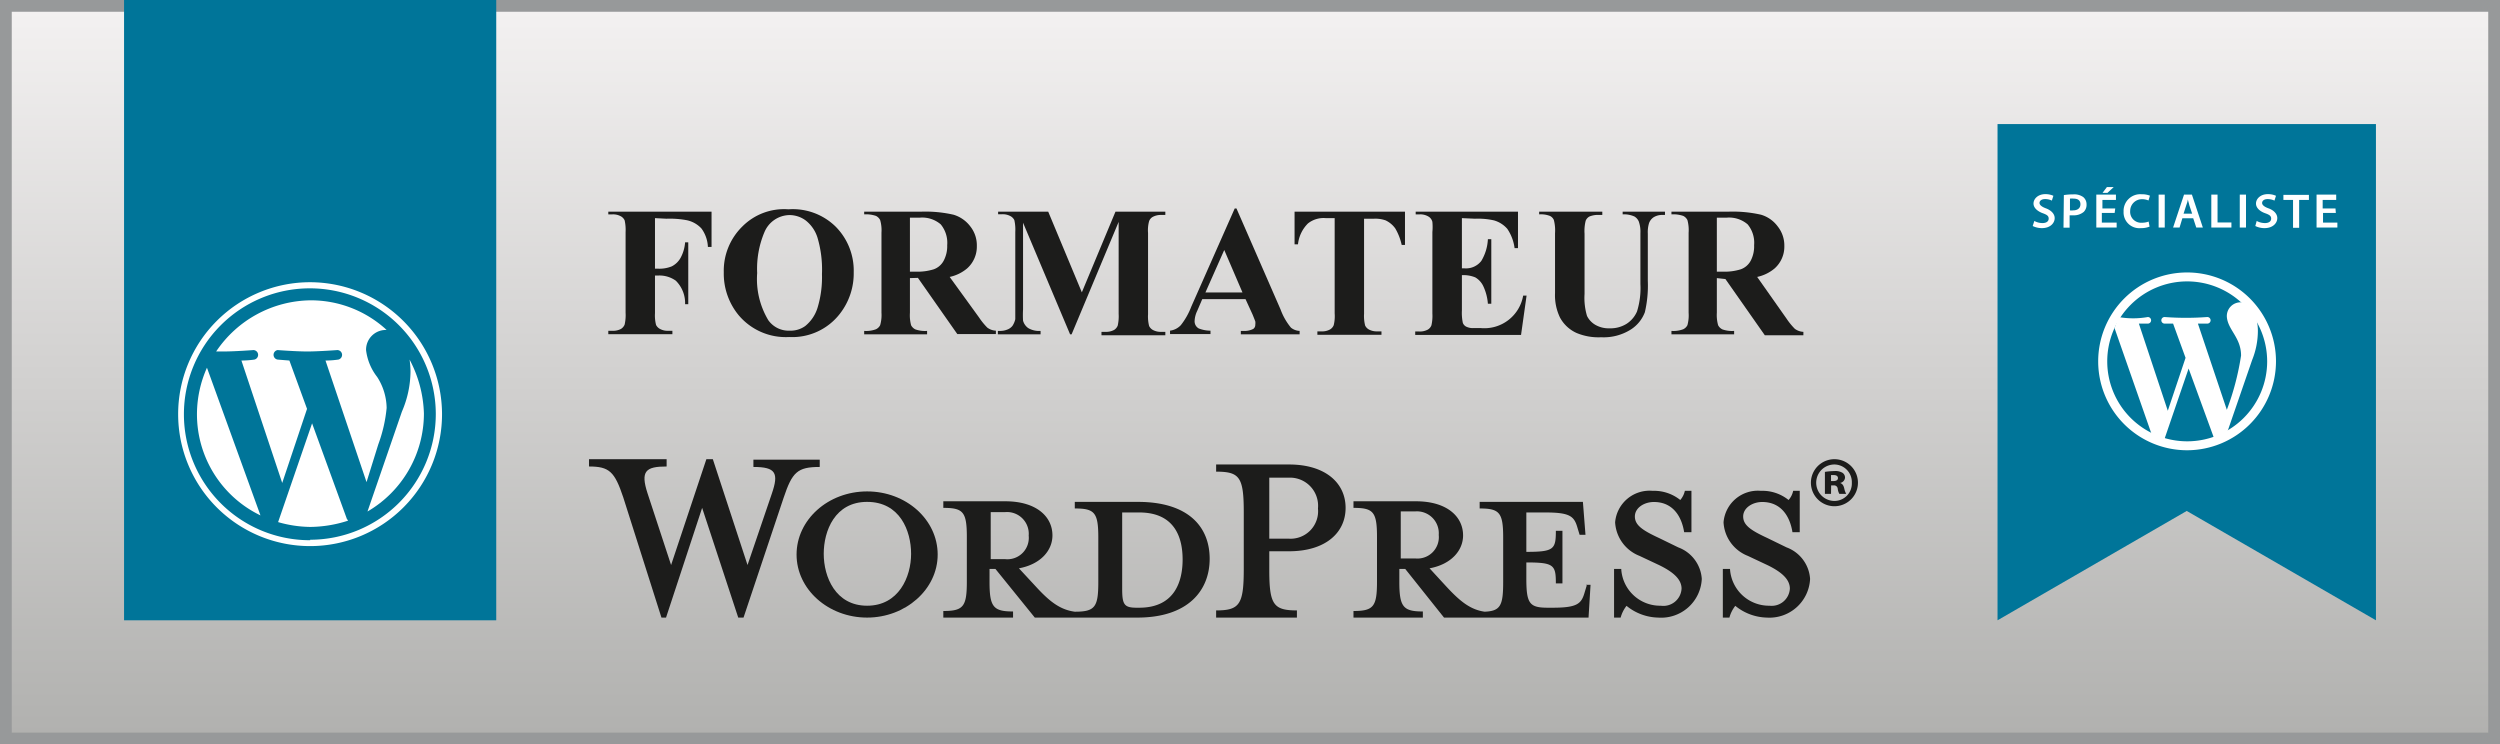 <svg xmlns="http://www.w3.org/2000/svg" xmlns:xlink="http://www.w3.org/1999/xlink" viewBox="0 0 212.6 63.3"><rect x="0" y="0" width="212.6" height="63.3" fill="#333333" stroke="none"/><defs><style>.cls-1{fill:url(#Dégradé_sans_nom_3);}.cls-2{fill:#97999a;}.cls-3{fill:#007599;}.cls-4{fill:#1c1c1b;}.cls-5{fill:#fff;}</style><linearGradient id="Dégradé_sans_nom_3" x1="106.3" x2="106.3" y2="63.3" gradientUnits="userSpaceOnUse"><stop offset="0" stop-color="#f4f2f2"/><stop offset="1" stop-color="#b0b0ae"/></linearGradient></defs><g id="Calque_2" data-name="Calque 2"><g id="Calque_1-2" data-name="Calque 1"><rect class="cls-1" width="212.6" height="63.3"/><path class="cls-2" d="M211.6,1V62.3H1V1H211.6m1-1H0V63.3H212.6V0Z"/><rect class="cls-3" x="10.55" width="31.65" height="52.75"/><path class="cls-4" d="M55.7,18.55v4.3H56a2.79,2.79,0,0,0,1.13-.2,1.79,1.79,0,0,0,.74-.71,3.22,3.22,0,0,0,.39-1.33h.27v5.26h-.27a2.67,2.67,0,0,0-.79-2A2.39,2.39,0,0,0,56,23.43h-.3v3.2a3.31,3.31,0,0,0,.09,1,.78.78,0,0,0,.35.35,1.36,1.36,0,0,0,.69.15h.35v.29H51.73v-.29h.35a1.41,1.41,0,0,0,.73-.16.77.77,0,0,0,.31-.37,3.58,3.58,0,0,0,.08-1V19.74a3.71,3.71,0,0,0-.08-1,.75.75,0,0,0-.35-.36,1.36,1.36,0,0,0-.69-.15h-.35V18h8.78v3H60.2a2.85,2.85,0,0,0-.55-1.57,2.35,2.35,0,0,0-1.28-.71,7.92,7.92,0,0,0-1.7-.12Z"/><path class="cls-4" d="M67.05,17.8a5.2,5.2,0,0,1,4,1.46,5.3,5.3,0,0,1,1.55,3.89,5.57,5.57,0,0,1-1.16,3.51,5.11,5.11,0,0,1-4.33,2,5.23,5.23,0,0,1-4.34-1.91,5.57,5.57,0,0,1-1.22-3.59,5.27,5.27,0,0,1,1.58-3.9A5,5,0,0,1,67.05,17.8Zm.09.49A2.35,2.35,0,0,0,65,19.76a8,8,0,0,0-.61,3.46,6.81,6.81,0,0,0,.94,4,2.12,2.12,0,0,0,1.83.9,2.14,2.14,0,0,0,1.31-.39,3.2,3.2,0,0,0,1.06-1.58,8.86,8.86,0,0,0,.37-2.83,9.6,9.6,0,0,0-.38-3.11,3,3,0,0,0-1-1.46A2.32,2.32,0,0,0,67.14,18.29Z"/><path class="cls-4" d="M77.38,23.65v2.94a3.31,3.31,0,0,0,.1,1.07.81.81,0,0,0,.36.35,2.44,2.44,0,0,0,1,.13v.29H73.49v-.29a2.33,2.33,0,0,0,1-.14.77.77,0,0,0,.36-.35,3.1,3.1,0,0,0,.11-1.06v-6.8a3.13,3.13,0,0,0-.11-1.07.78.78,0,0,0-.36-.36,2.64,2.64,0,0,0-1-.13V18h4.84a10.69,10.69,0,0,1,2.76.26,2.79,2.79,0,0,1,1.43,1,2.59,2.59,0,0,1,.55,1.66,2.48,2.48,0,0,1-.83,1.91,3.42,3.42,0,0,1-1.48.72L83.26,27a5.7,5.7,0,0,0,.7.86,1.32,1.32,0,0,0,.73.26v.29H81.41l-3.35-4.78Zm0-5.14V23.1h.43a4.64,4.64,0,0,0,1.6-.2,1.55,1.55,0,0,0,.83-.71,2.63,2.63,0,0,0,.31-1.34A2.46,2.46,0,0,0,80,19.08a2.42,2.42,0,0,0-1.79-.57Z"/><path class="cls-4" d="M92,24.86,94.86,18H99.1v.28h-.34a1.45,1.45,0,0,0-.74.17.68.68,0,0,0-.3.36,2.92,2.92,0,0,0-.09,1v6.91a3.31,3.31,0,0,0,.09,1,.76.76,0,0,0,.34.35,1.4,1.4,0,0,0,.7.15h.34v.29H93.67v-.29H94a1.43,1.43,0,0,0,.74-.16.77.77,0,0,0,.31-.37,3.58,3.58,0,0,0,.08-1V18.87l-4,9.56H91l-4-9.49v7.38a8.45,8.45,0,0,0,0,.95,1.14,1.14,0,0,0,.44.63,1.81,1.81,0,0,0,1.05.24v.29H84.86v-.29H85a1.56,1.56,0,0,0,.65-.11,1,1,0,0,0,.45-.32,1.68,1.68,0,0,0,.24-.57c0-.05,0-.32,0-.79V19.72a3.67,3.67,0,0,0-.08-1,.78.78,0,0,0-.35-.35,1.37,1.37,0,0,0-.7-.15h-.33V18h4.26Z"/><path class="cls-4" d="M105.92,25.44h-3.68l-.43,1a2.17,2.17,0,0,0-.22.85.69.69,0,0,0,.35.64,2.73,2.73,0,0,0,1,.19v.29H99.5v-.29a1.52,1.52,0,0,0,.92-.47,6,6,0,0,0,.89-1.58L105,17.73h.15l3.75,8.59a5.22,5.22,0,0,0,.88,1.54,1.24,1.24,0,0,0,.74.28v.29h-5v-.29h.21a1.62,1.62,0,0,0,.85-.17.42.42,0,0,0,.17-.36,1,1,0,0,0,0-.28s-.09-.24-.23-.58Zm-.26-.57-1.55-3.61-1.6,3.61Z"/><path class="cls-4" d="M119.48,18v2.83h-.28a4.72,4.72,0,0,0-.55-1.41,2.13,2.13,0,0,0-.82-.68,2.63,2.63,0,0,0-1-.14H116v8.08a3.31,3.31,0,0,0,.09,1,.76.76,0,0,0,.34.35,1.4,1.4,0,0,0,.7.15h.35v.29h-5.45v-.29h.35a1.37,1.37,0,0,0,.72-.16.74.74,0,0,0,.32-.37,3.2,3.2,0,0,0,.08-1V18.55h-.75a2.14,2.14,0,0,0-1.52.45,2.94,2.94,0,0,0-.85,1.78h-.29V18Z"/><path class="cls-4" d="M124.32,18.55v4.27h.21a1.65,1.65,0,0,0,1.44-.63,3.93,3.93,0,0,0,.56-1.85h.29v5.49h-.29a4.25,4.25,0,0,0-.38-1.47,1.71,1.71,0,0,0-.69-.77,2.64,2.64,0,0,0-1.14-.19v3a4.13,4.13,0,0,0,.08,1.06.61.61,0,0,0,.27.31,1.28,1.28,0,0,0,.64.13h.62a3.35,3.35,0,0,0,3.6-2.76h.29l-.47,3.34h-9v-.29h.34a1.41,1.41,0,0,0,.73-.16.72.72,0,0,0,.31-.37,3.58,3.58,0,0,0,.08-1V19.74a4.85,4.85,0,0,0,0-.87.73.73,0,0,0-.28-.42,1.33,1.33,0,0,0-.8-.22h-.34V18h8.7v3.1h-.29a3.76,3.76,0,0,0-.62-1.64,2.36,2.36,0,0,0-1.14-.72,6.29,6.29,0,0,0-1.61-.14Z"/><path class="cls-4" d="M130.89,18h5.37v.28H136a1.93,1.93,0,0,0-.83.13.72.72,0,0,0-.32.35,3.57,3.57,0,0,0-.1,1.12V25a5.35,5.35,0,0,0,.21,1.87,1.79,1.79,0,0,0,.7.75,2.27,2.27,0,0,0,1.22.3,2.58,2.58,0,0,0,1.44-.38,2.35,2.35,0,0,0,.89-1.05,6.65,6.65,0,0,0,.29-2.34V19.83a2.61,2.61,0,0,0-.14-1,.91.91,0,0,0-.37-.42,2.17,2.17,0,0,0-1-.18V18h3.6v.28h-.21a1.36,1.36,0,0,0-.73.18,1,1,0,0,0-.42.53,2.65,2.65,0,0,0-.1.89v4a10,10,0,0,1-.25,2.67A3,3,0,0,1,138.72,28a4.32,4.32,0,0,1-2.56.68,4.83,4.83,0,0,1-2.08-.36A3,3,0,0,1,132.66,27a4.36,4.36,0,0,1-.42-2.08V19.83a3.53,3.53,0,0,0-.1-1.12.68.68,0,0,0-.34-.35,2.14,2.14,0,0,0-.91-.13Z"/><path class="cls-4" d="M146,23.65v2.94a3.21,3.21,0,0,0,.11,1.07.81.81,0,0,0,.36.35,2.44,2.44,0,0,0,1,.13v.29h-5.33v-.29a2.36,2.36,0,0,0,1-.14.77.77,0,0,0,.36-.35,3.2,3.2,0,0,0,.1-1.06v-6.8a3.23,3.23,0,0,0-.1-1.07.78.78,0,0,0-.36-.36,2.64,2.64,0,0,0-1-.13V18H147a10.8,10.8,0,0,1,2.76.26,2.72,2.72,0,0,1,1.42,1,2.6,2.6,0,0,1,.56,1.66,2.48,2.48,0,0,1-.83,1.91,3.42,3.42,0,0,1-1.48.72l2.5,3.55a5.7,5.7,0,0,0,.7.86,1.32,1.32,0,0,0,.73.26v.29h-3.28l-3.35-4.78Zm0-5.14V23.1h.44a4.64,4.64,0,0,0,1.6-.2,1.55,1.55,0,0,0,.83-.71,2.63,2.63,0,0,0,.3-1.34,2.45,2.45,0,0,0-.55-1.77,2.42,2.42,0,0,0-1.79-.57Z"/><polygon class="cls-3" points="202.05 52.75 185.96 43.45 169.87 52.75 169.87 10.55 202.05 10.55 202.05 52.75"/><path class="cls-5" d="M173,18.79a1.44,1.44,0,0,0,.69.18c.34,0,.53-.15.53-.38s-.15-.33-.51-.46-.78-.41-.78-.82.39-.8,1-.8a1.63,1.63,0,0,1,.69.14l-.13.41a1.28,1.28,0,0,0-.57-.13c-.34,0-.48.17-.48.33s.17.32.55.46.74.43.74.83-.35.85-1.09.85a1.79,1.79,0,0,1-.78-.18Z"/><path class="cls-5" d="M175.51,16.59a5,5,0,0,1,.8-.06,1.31,1.31,0,0,1,.85.23.79.79,0,0,1,.28.62.84.84,0,0,1-.24.64,1.31,1.31,0,0,1-.91.29H176v1.05h-.52Zm.52,1.3a.88.88,0,0,0,.26,0c.39,0,.63-.19.63-.52s-.22-.48-.59-.48a1.53,1.53,0,0,0-.3,0Z"/><path class="cls-5" d="M179.83,18.11h-1.09v.82H180v.42h-1.73v-2.8h1.67V17h-1.15v.73h1.09Zm-.08-2.2-.53.49h-.42l.37-.49Z"/><path class="cls-5" d="M182.8,19.27a1.87,1.87,0,0,1-.74.13A1.34,1.34,0,0,1,180.59,18a1.42,1.42,0,0,1,1.54-1.48,1.82,1.82,0,0,1,.7.12l-.12.41a1.39,1.39,0,0,0-.56-.11,1,1,0,0,0-1,1,.93.93,0,0,0,1,1,1.49,1.49,0,0,0,.57-.1Z"/><path class="cls-5" d="M184.09,16.55v2.8h-.52v-2.8Z"/><path class="cls-5" d="M185.59,18.56l-.24.79h-.55l.93-2.8h.67l.93,2.8h-.56l-.26-.79Zm.83-.39-.23-.69c-.05-.17-.1-.36-.14-.52h0c0,.16-.09.36-.14.52l-.22.69Z"/><path class="cls-5" d="M188.05,16.55h.53v2.37h1.18v.43h-1.71Z"/><path class="cls-5" d="M191,16.55v2.8h-.53v-2.8Z"/><path class="cls-5" d="M191.91,18.79a1.48,1.48,0,0,0,.7.18c.34,0,.53-.15.53-.38s-.15-.33-.52-.46-.77-.41-.77-.82.39-.8,1-.8a1.64,1.64,0,0,1,.7.14l-.13.41a1.38,1.38,0,0,0-.58-.13c-.33,0-.47.17-.47.33s.16.32.55.46.74.43.74.83-.35.85-1.09.85a1.76,1.76,0,0,1-.78-.18Z"/><path class="cls-5" d="M195,17h-.82v-.43h2.17V17h-.83v2.37H195Z"/><path class="cls-5" d="M198.64,18.11h-1.09v.82h1.22v.42H197v-2.8h1.67V17h-1.15v.73h1.09Z"/><path class="cls-5" d="M186,38.29a7.56,7.56,0,1,1,7.55-7.56A7.57,7.57,0,0,1,186,38.29Zm0-14.36a6.8,6.8,0,1,0,6.8,6.8A6.81,6.81,0,0,0,186,23.93Z"/><path class="cls-5" d="M184,37.53l2.12-6.19,2.19,6,1.1-.6,2.11-6.12a6.66,6.66,0,0,0,.49-2.46c0-1.24-.49-2.34-1.4-2.45a1.17,1.17,0,0,0-1.24,1.21c.07,1.13,1.21,1.77,1.21,3.32a22.8,22.8,0,0,1-1.21,4.61l-2.46-7.33c.42,0,.8,0,.8,0a.28.28,0,1,0,0-.56,24.44,24.44,0,0,1-3.63,0,.28.28,0,1,0,0,.56s.34,0,.72,0l1.06,2.91-1.51,4.5-2.46-7.41c.42,0,.76,0,.76,0a.28.28,0,1,0,0-.56,7.09,7.09,0,0,1-2.49,0l-.34.94L183,37Z"/><g id="g892"><path id="path2" class="cls-4" d="M96.77,42.68H91.4v.56c1.68,0,2,.34,2,2.46v3.8c0,2.13-.28,2.52-2,2.52-1.28-.17-2.18-.9-3.35-2.18l-1.4-1.51c1.84-.34,2.85-1.51,2.85-2.8,0-1.62-1.4-2.9-4-2.9H80.22v.56c1.68,0,2,.33,2,2.46v3.8c0,2.12-.28,2.51-2,2.51v.56h5.93V52c-1.68,0-2-.39-2-2.51V48.38h.5L88,52.52h8.72c4.3,0,6.15-2.29,6.15-5S101.07,42.68,96.77,42.68ZM84.25,47.55v-4h1.23a1.85,1.85,0,0,1,2,2,1.82,1.82,0,0,1-2,2Zm12.63,4.13h-.23c-1.06,0-1.22-.28-1.22-1.62V43.58h1.45c3.13,0,3.69,2.29,3.69,4S100,51.68,96.88,51.68Z"/><path id="path4" class="cls-4" d="M63.57,48.05,65.63,42c.62-1.79.34-2.29-1.56-2.29v-.62h5.64v.62c-1.9,0-2.34.44-3.07,2.62L63.23,52.52h-.45l-3.07-9.33-3.07,9.33h-.39L53,42.29c-.73-2.18-1.18-2.62-2.91-2.62v-.62h6.6v.62c-1.79,0-2.24.39-1.62,2.29l2,6.09,3-9h.55Z"/><path id="path6" class="cls-4" d="M73.74,52.52c-3.3,0-6-2.4-6-5.36s2.68-5.37,6-5.37,6,2.4,6,5.37S77,52.52,73.74,52.52Zm0-9.84c-2.74,0-3.69,2.46-3.69,4.42s1,4.41,3.69,4.41,3.74-2.45,3.74-4.41S76.53,42.68,73.74,42.68Z"/><path id="path8" class="cls-4" d="M110.29,51.91v.61h-6.87v-.61c2,0,2.35-.51,2.35-3.53v-4.8c0-3-.34-3.47-2.35-3.47V39.5h6.2c3.08,0,4.81,1.56,4.81,3.69s-1.73,3.69-4.81,3.69h-1.68v1.56C107.94,51.4,108.28,51.91,110.29,51.91Zm-.67-11.29h-1.68v5.19h1.68a2.34,2.34,0,0,0,2.46-2.57A2.39,2.39,0,0,0,109.62,40.62Z"/><path id="path10" class="cls-4" d="M134.94,49.78l-.17.56c-.28,1-.61,1.34-2.74,1.34h-.39c-1.56,0-1.84-.33-1.84-2.46V47.83c2.35,0,2.51.22,2.51,1.78h.56V45.14h-.56c0,1.57-.16,1.79-2.51,1.79V43.58h1.62c2.12,0,2.46.33,2.74,1.34l.17.56h.5l-.22-2.8h-8.78v.56c1.68,0,2,.34,2,2.46v3.8c0,2-.23,2.46-1.57,2.52-1.23-.17-2.12-.9-3.3-2.18l-1.39-1.51c1.84-.34,2.85-1.51,2.85-2.8,0-1.62-1.4-2.9-4-2.9H115.1v.56c1.68,0,2,.33,2,2.46v3.8c0,2.12-.28,2.51-2,2.51v.56H121V52c-1.67,0-2-.39-2-2.51V48.38h.5l3.3,4.14h12.29l.17-2.79h-.39Zm-15.82-2.29v-4h1.23a1.86,1.86,0,0,1,2,2,1.82,1.82,0,0,1-2,2Z"/><path id="path12" class="cls-4" d="M141,52.52a4.39,4.39,0,0,1-2.68-1,2.79,2.79,0,0,0-.5,1h-.56V48.38h.61a3.31,3.31,0,0,0,3.36,3.13A1.55,1.55,0,0,0,143,50.06c0-.78-.67-1.4-1.9-2l-1.68-.79a3.26,3.26,0,0,1-2.07-2.85,2.94,2.94,0,0,1,3.19-2.68,3.57,3.57,0,0,1,2.35.78,1.76,1.76,0,0,0,.39-.78h.56v3.52h-.62c-.22-1.4-1-2.57-2.57-2.57-.84,0-1.62.5-1.62,1.23s.62,1.17,2.07,1.84l1.62.79a3.07,3.07,0,0,1,2,2.68A3.46,3.46,0,0,1,141,52.52Z"/><path id="path14" class="cls-4" d="M150.25,52.52a4.39,4.39,0,0,1-2.68-1,2.79,2.79,0,0,0-.5,1h-.56V48.38h.61a3.32,3.32,0,0,0,3.36,3.13,1.55,1.55,0,0,0,1.73-1.45c0-.78-.67-1.4-1.9-2l-1.68-.79a3.25,3.25,0,0,1-2.06-2.85,2.93,2.93,0,0,1,3.18-2.68,3.55,3.55,0,0,1,2.35.78,1.66,1.66,0,0,0,.39-.78h.56v3.52h-.62c-.22-1.4-1-2.57-2.57-2.57-.83,0-1.62.5-1.62,1.23s.62,1.17,2.07,1.84l1.62.79a3.07,3.07,0,0,1,2,2.68A3.46,3.46,0,0,1,150.25,52.52Z"/></g><path class="cls-4" d="M156,39.05a2,2,0,1,1,0,4,2,2,0,1,1,0-4Zm0,.45a1.55,1.55,0,0,0,0,3.1,1.48,1.48,0,0,0,1.48-1.54A1.5,1.5,0,0,0,156,39.5ZM155.71,42h-.52V40.13a5.54,5.54,0,0,1,.79-.07,1.17,1.17,0,0,1,.71.15.49.49,0,0,1,.21.42.5.5,0,0,1-.42.44v0c.2.07.3.21.36.49A1.66,1.66,0,0,0,157,42h-.58a1.18,1.18,0,0,1-.14-.44.31.31,0,0,0-.36-.28h-.2Zm0-1.09h.2c.23,0,.39-.08.39-.25s-.13-.26-.36-.26h-.23Z"/><g id="g26"><path id="path16" class="cls-5" d="M16.75,35.18a9.55,9.55,0,0,0,5.4,8.65L17.6,31.27A9.74,9.74,0,0,0,16.75,35.18Z"/><path id="path18" class="cls-5" d="M32.88,34.69a5,5,0,0,0-.81-2.64,4.58,4.58,0,0,1-.94-2.28,1.68,1.68,0,0,1,1.63-1.71h.12a9.5,9.5,0,0,0-6.5-2.52,9.81,9.81,0,0,0-8,4.35h.61c1,0,2.56-.12,2.56-.12a.41.41,0,0,1,.08.81,8.35,8.35,0,0,1-1.1.08L24,41.07l2.11-6.3-1.5-4.11-1-.08a.41.41,0,0,1,0-.81s1.59.12,2.52.12,2.56-.12,2.56-.12a.41.41,0,0,1,.08.81,8.1,8.1,0,0,1-1.09.08L31.17,41l1-3.21A12.21,12.21,0,0,0,32.88,34.69Z"/><path id="path20" class="cls-5" d="M26.54,36,23.65,44.4a10.24,10.24,0,0,0,2.73.41,10.64,10.64,0,0,0,3.21-.53s0-.08-.08-.12Z"/><path id="path22" class="cls-5" d="M34.83,30.58a8.09,8.09,0,0,1,.08,1A8.75,8.75,0,0,1,34.18,35l-2.93,8.5a9.65,9.65,0,0,0,4.8-8.33A10.36,10.36,0,0,0,34.83,30.58Z"/><path id="path24" class="cls-5" d="M26.38,24A11.22,11.22,0,1,0,37.59,35.18,11.24,11.24,0,0,0,26.38,24Zm0,21.94A10.71,10.71,0,1,1,37.06,35.18,10.7,10.7,0,0,1,26.38,45.9Z"/></g></g></g></svg>